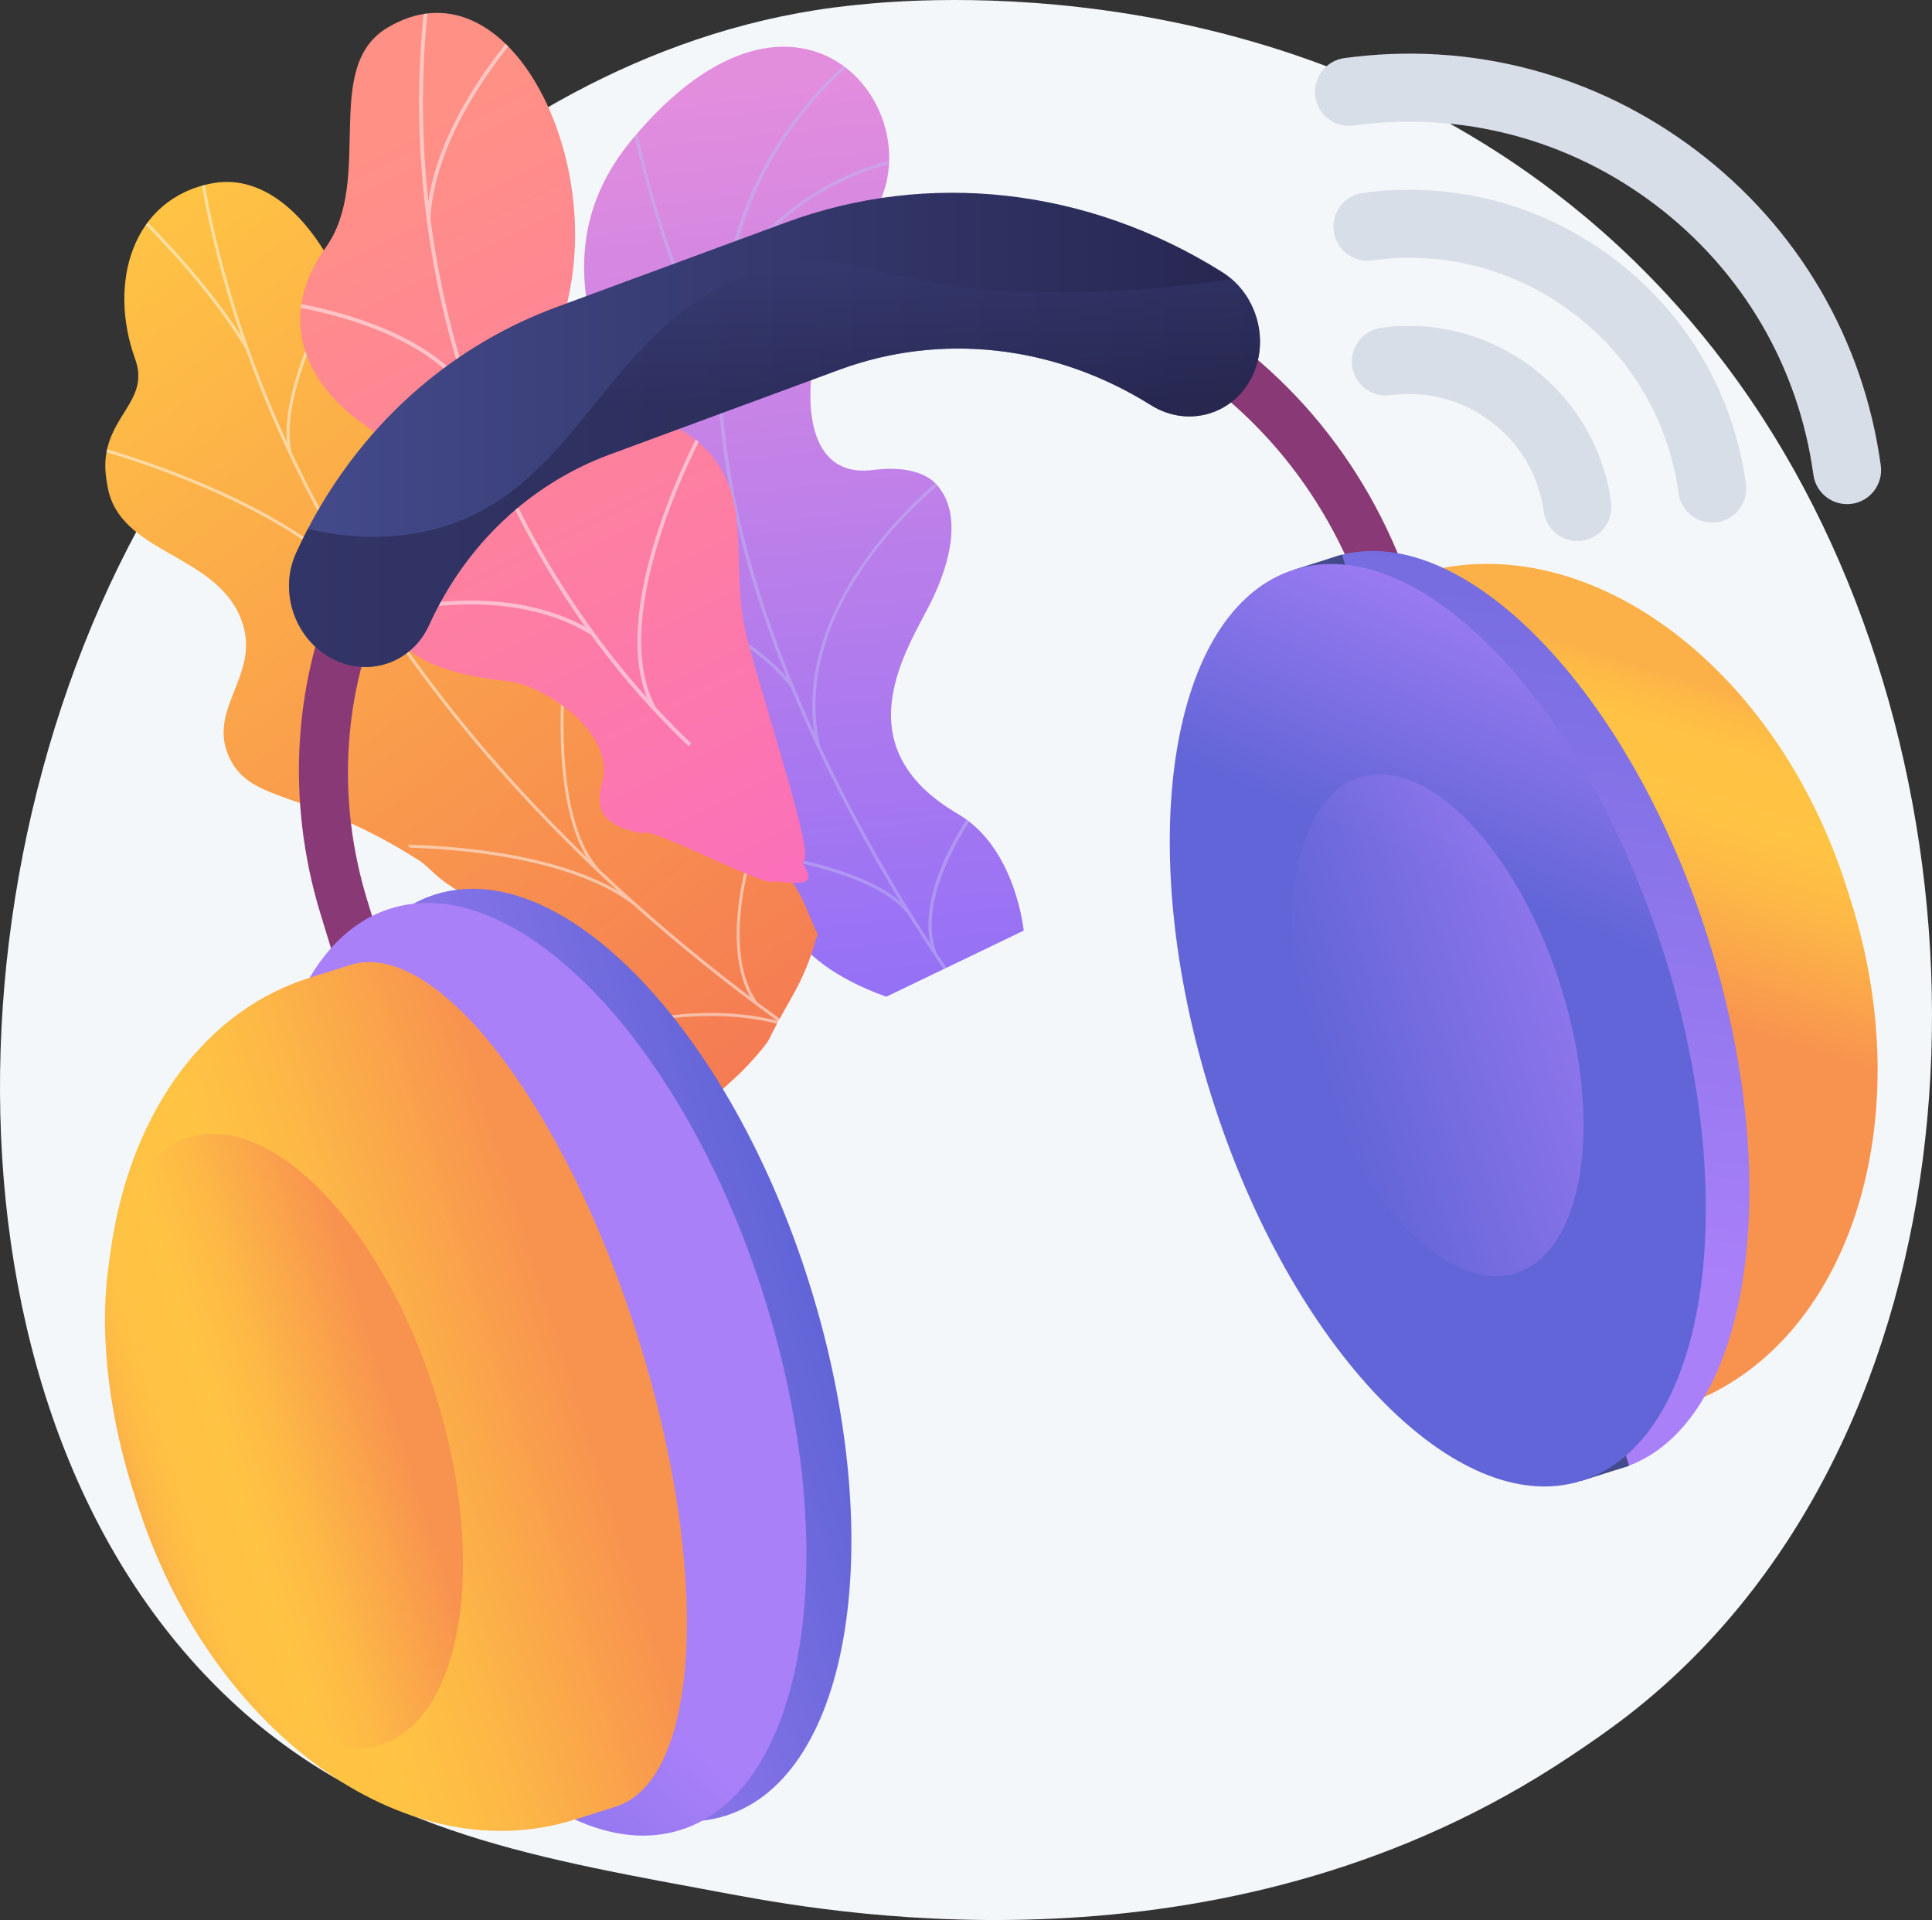 <?xml version="1.0" encoding="UTF-8" standalone="no"?>
<!-- Generator: Adobe Illustrator 27.5.0, SVG Export Plug-In . SVG Version: 6.00 Build 0)  -->

<svg
   version="1.1"
   x="0px"
   y="0px"
   viewBox="0 0 2817.998 2799.999"
   xml:space="preserve"
   id="svg295"
   width="2817.998"
   height="2799.999"
   xmlns:xlink="http://www.w3.org/1999/xlink"
   xmlns="http://www.w3.org/2000/svg"
   xmlns:svg="http://www.w3.org/2000/svg"><rect x="0" y="0" width="2817.998" height="2799.999" fill="#333333" stroke="none"/><defs
   id="defs299" />
<g
   id="Background"
   transform="translate(-446.001,-455.001)">
	<g
   id="g6"
   style="fill:none">
		<g
   id="g4"
   style="fill:none">
			<rect
   style="fill:none"
   width="3710"
   height="3710"
   id="rect2"
   x="0"
   y="0" />
		</g>
	</g>
</g>
<g
   id="Illustration"
   transform="translate(-446.001,-455.001)">
	<g
   id="g292">
		<path
   style="fill:#f4f7fa"
   d="m 2924.951,2863.078 c -73.35,75.607 -138.98,120.051 -189.23,153.603 -490.074,327.226 -1050.281,232.912 -1223.482,200.675 -279.441,-52.01 -515.327,-88.7 -717.995,-271.803 -460.523,-416.065 -438.125,-1284.008 -86.229,-1821.66 41.725,-63.75 393.089,-584.58 954.508,-657.969 13.731,-1.795 23.976,-2.817 32.951,-3.767 86.85,-9.195 625.044,-57.728 1063.888,309.936 62.818,52.629 163.911,147.558 257.657,292.341 342.777,529.392 343.862,1349.303 -92.068,1798.644 z"
   id="path9" />
		<g
   id="g106">
			<g
   id="g40">
				<defs
   id="defs12">
					<path
   id="SVGID_1_"
   d="m 1738.63,1908.577 200.566,-96.442 c 0,0 -11.718,-121.04 -95.783,-170.015 -171.519,-99.924 -72.031,-243.171 -39.337,-309.402 49.305,-99.882 49.193,-209.405 -85.674,-192.258 -134.868,17.147 -104.682,-219.162 -1.807,-368.996 100.671,-146.622 -101.877,-410.182 -348.904,-112.842 -147.524,177.57 -21.453,363.889 19.843,473.113 41.296,109.225 -110.459,192.876 4.491,295.291 98.188,87.481 223.153,125.605 193.224,232.6 -29.93,106.994 3.782,194.611 153.381,248.951 z" />
				</defs>
				<clipPath
   id="SVGID_00000145762432668219089480000013714120667320209810_">
					<use
   xlink:href="#SVGID_1_"
   style="overflow:visible"
   id="use14"
   x="0"
   y="0"
   width="100%"
   height="100%" />
				</clipPath>
				
					<linearGradient
   id="SVGID_00000071519346613436390470000015412126790371287427_"
   gradientUnits="userSpaceOnUse"
   x1="3284.207"
   y1="94.581"
   x2="2841.162"
   y2="1353.764"
   gradientTransform="matrix(0.901,-0.433,0.433,0.901,-1468.512,1908.72)">
					<stop
   offset="0.004"
   style="stop-color:#E38DDD"
   id="stop17" />
					<stop
   offset="1"
   style="stop-color:#9571F6"
   id="stop19" />
				</linearGradient>
				
					<path
   style="fill:url(#SVGID_00000071519346613436390470000015412126790371287427_)"
   d="m 1738.63,1908.577 200.566,-96.442 c 0,0 -11.718,-121.04 -95.783,-170.015 -171.519,-99.924 -72.031,-243.171 -39.337,-309.402 49.305,-99.882 45.703,-196.572 -74.299,-202.713 -135.775,-6.949 -116.057,-208.707 -13.182,-358.541 100.671,-146.622 -101.877,-410.182 -348.904,-112.842 -147.524,177.57 -21.453,363.889 19.843,473.113 41.296,109.225 -110.459,192.876 4.491,295.291 98.188,87.481 223.153,125.605 193.224,232.6 -29.93,106.994 3.782,194.611 153.381,248.951 z"
   clip-path="url(#SVGID_00000145762432668219089480000013714120667320209810_)"
   id="path22" />
				<g
   style="opacity:0.5"
   clip-path="url(#SVGID_00000145762432668219089480000013714120667320209810_)"
   id="g38">
					<path
   style="fill:#beb8f2"
   d="m 1834.386,1885.452 3.798,-2.766 c -1.713,-2.352 -172.387,-238.466 -271.005,-523.551 -90.856,-262.64 -137.361,-621.798 157.027,-841.324 l -2.808,-3.767 c -131.048,97.722 -206.604,230.752 -224.572,395.393 -14.353,131.52 7.833,283.367 65.944,451.323 98.86,285.73 269.901,522.334 271.616,524.692 z"
   id="path24" />
					<path
   style="fill:#beb8f2"
   d="m 1492.289,978.561 3.95,-2.546 C 1411.584,844.541 1369.34,620.273 1368.923,618.023 l -4.62,0.854 c 0.42,2.26 42.834,227.439 127.986,359.684 z"
   id="path26" />
					<path
   style="fill:#beb8f2"
   d="m 1507.267,869.189 c 99.832,-157.342 253.491,-178.766 255.03,-178.963 l -0.597,-4.659 c -1.564,0.198 -157.343,21.835 -258.4,181.104 z"
   id="path28" />
					<path
   style="fill:#beb8f2"
   d="m 1641.806,1542.001 c -48.649,-222.391 199.317,-401.905 201.879,-403.452 l -2.158,-4.168 c -2.658,1.28 -253.392,184.258 -204.31,408.624 z"
   id="path30" />
					<path
   style="fill:#beb8f2"
   d="m 1599.824,1458.04 3.732,-2.858 c -88.292,-115.356 -269.736,-136.695 -271.56,-136.897 l -0.518,4.669 c 1.805,0.201 181.29,21.338 268.346,135.086 z"
   id="path32" />
					<path
   style="fill:#beb8f2"
   d="m 1812.145,1844.94 c -31.256,-80.635 50.093,-195.5 50.917,-196.652 l -3.816,-2.737 c -3.431,4.78 -83.66,118.074 -51.48,201.087 z"
   id="path34" />
					<path
   style="fill:#beb8f2"
   d="m 1770.976,1789.57 3.831,-2.72 c -39.581,-55.758 -163.94,-79.276 -204.805,-87.004 -5.775,-1.092 -10.76,-2.036 -11.615,-2.378 l -1.81,4.335 c 1.199,0.501 4.511,1.137 12.552,2.659 40.405,7.641 163.363,30.894 201.847,85.108 z"
   id="path36" />
				</g>
			</g>
			<g
   id="g75">
				
					<linearGradient
   id="SVGID_00000118370661961314235990000005751016353957843372_"
   gradientUnits="userSpaceOnUse"
   x1="-1798.467"
   y1="-841.073"
   x2="-1161.397"
   y2="832.882"
   gradientTransform="matrix(-0.542,0.841,0.841,0.542,310.161,2786.282)">
					<stop
   offset="0"
   style="stop-color:#FFC444"
   id="stop42" />
					<stop
   offset="0.996"
   style="stop-color:#F36F56"
   id="stop44" />
				</linearGradient>
				<path
   style="fill:url(#SVGID_00000118370661961314235990000005751016353957843372_)"
   d="m 1540.12,1711.42 c 68.687,2.527 76.517,63.144 98.847,106.562 -3.252,5.748 -3.657,9.884 -5.644,16.389 -17.938,58.711 -38.101,79.936 -64.918,135.013 -5.772,11.855 -33.298,41.5 -45.322,52.89 l -22.756,20.877 c 0,0 -156.187,-25.138 -151.765,-115.059 4.422,-89.922 -140.888,-132.614 -215.081,-164.718 -45.56,-19.715 -60.08,-43.325 -75.658,-53.257 -164.9,-105.13 -244.07,-81.896 -276.693,-149.023 -36.012,-74.102 50.162,-123.627 15.245,-206.309 -39.429,-93.363 -175.781,-92.897 -193.35,-189.586 -3.012,-16.577 -5.656,-33.691 -0.671,-55.606 12.307,-54.092 60.465,-76.754 40.722,-131.259 -39.685,-109.556 -5.032,-234.146 113.025,-256.107 116.516,-21.675 230.09,141.68 245.897,404.644 32.563,185.728 63.235,204.829 146.539,236.321 58.349,22.06 231.162,43.215 242.946,151.492 11.787,108.275 70.115,193.848 148.637,196.736 z"
   id="path47" />
				<g
   id="g73">
					<defs
   id="defs50">
						<path
   id="SVGID_00000036966358590656498380000000817271961156039079_"
   d="m 1663.428,1875.475 -155.918,165.959 c 0,0 -163.372,-23.421 -158.949,-113.343 4.422,-89.922 -140.888,-132.615 -215.08,-164.719 -201.305,-87.108 -57.951,-297.358 -306.228,-431.006 -66.034,-35.546 -205.383,-79.974 -224.227,-167.167 -21.469,-99.338 65.441,-116.771 40.051,-186.865 -39.685,-109.555 -5.031,-234.146 113.025,-256.107 116.516,-21.675 230.09,141.68 245.898,404.643 32.563,185.729 63.235,204.829 146.539,236.323 58.349,22.059 231.162,43.216 242.947,151.491 11.785,108.275 38.652,200.622 117.174,203.511 119.479,4.395 154.768,157.28 154.768,157.28 z" />
					</defs>
					<clipPath
   id="SVGID_00000150087713892091536010000007170394801586116997_">
						<use
   xlink:href="#SVGID_00000036966358590656498380000000817271961156039079_"
   style="overflow:visible"
   id="use52"
   x="0"
   y="0"
   width="100%"
   height="100%" />
					</clipPath>
					<g
   style="opacity:0.5"
   clip-path="url(#SVGID_00000150087713892091536010000007170394801586116997_)"
   id="g71">
						<path
   style="fill:#fcfdfe"
   d="m 1586.281,1942.807 -2.68,3.632 c -20.192,-14.611 -40.359,-29.614 -59.94,-44.591 -144.973,-110.904 -273.442,-232.344 -381.84,-360.953 C 1049.973,1431.921 971.216,1316.289 907.739,1197.212 856.691,1101.45 815.203,1002.95 784.428,904.446 762.794,835.199 746.636,766.666 736.408,700.75 c -1.785,-11.486 -2.967,-23.384 -4.11,-34.89 -1.523,-15.33 -3.097,-31.182 -6.112,-46.183 l 4.237,-1.18 c 3.056,15.208 4.642,31.166 6.176,46.6 1.137,11.449 2.314,23.287 4.079,34.657 10.196,65.709 26.305,134.037 47.878,203.088 30.699,98.259 72.09,196.525 123.02,292.067 63.346,118.832 141.946,234.233 233.617,342.997 108.215,128.392 236.48,249.637 381.23,360.369 19.553,14.959 39.692,29.941 59.858,44.532 z"
   id="path55" />
						<path
   style="fill:#fcfdfe"
   d="m 994.955,1336.064 -3.597,2.698 C 888.648,1190.413 587.562,1110.56 584.532,1109.772 l 1.365,-4.252 c 3.044,0.792 305.526,81.007 409.058,230.544 z"
   id="path57" />
						<path
   style="fill:#fcfdfe"
   d="m 1320.141,1722.68 -3.294,3.08 c -82.08,-91.617 -44.681,-338.114 -44.294,-340.593 l 4.268,0.364 c -0.384,2.459 -37.478,246.964 43.32,337.149 z"
   id="path59" />
						<path
   style="fill:#fcfdfe"
   d="m 1371.459,1770.228 -2.75,3.581 c -63.906,-48.423 -179.214,-77.767 -324.678,-82.623 -7.315,-0.245 -7.315,-0.245 -7.955,-0.715 l 2.708,-3.613 -1.354,1.807 0.622,-2.132 c 0.481,0.073 3.242,0.166 6.444,0.271 146.295,4.886 262.412,34.511 326.963,83.424 z"
   id="path61" />
						<path
   style="fill:#fcfdfe"
   d="m 1549.844,1915.584 -3.587,2.709 c -50.835,-72.75 -10.666,-206.538 -10.255,-207.88 l 4.119,1.006 c -0.406,1.324 -39.947,133.081 9.723,204.165 z"
   id="path63" />
						<path
   style="fill:#fcfdfe"
   d="m 1583.181,1948.87 c -69.788,-18.214 -148.543,-16.242 -240.764,6.028 l -0.696,-4.263 c 92.929,-22.439 172.359,-24.406 242.827,-6.015 z"
   id="path65" />
						<path
   style="fill:#fcfdfe"
   d="m 807.645,960.483 -3.724,2.497 C 751.601,876.915 675.997,800.344 651.152,775.182 c -6.014,-6.091 -8.123,-8.242 -8.72,-9.131 l 3.631,-2.646 c 0.465,0.672 3.902,4.154 8.256,8.562 24.922,25.241 100.767,102.057 153.326,188.516 z"
   id="path67" />
						<path
   style="fill:#fcfdfe"
   d="m 871.301,1114.784 -4.205,1.327 c -22.301,-93.625 79.976,-267.812 84.34,-275.182 l 3.66,2.045 c -1.058,1.787 -105.678,179.933 -83.795,271.81 z"
   id="path69" />
					</g>
				</g>
			</g>
			<g
   id="g104">
				
					<linearGradient
   id="SVGID_00000074421185495275006060000014794716390134019477_"
   gradientUnits="userSpaceOnUse"
   x1="4420.261"
   y1="-1162.267"
   x2="5073.44"
   y2="-86.967"
   gradientTransform="matrix(-0.532,0.847,0.847,0.532,4308.287,-2451.841)">
					<stop
   offset="0"
   style="stop-color:#FF9085"
   id="stop77" />
					<stop
   offset="1"
   style="stop-color:#FB6FBB"
   id="stop79" />
				</linearGradient>
				<path
   style="fill:url(#SVGID_00000074421185495275006060000014794716390134019477_)"
   d="m 1618.584,1710.011 c -7.245,8.847 39.278,41.958 -41.753,30.105 -20.244,-2.961 47.176,-69.627 0,0 -9.157,13.515 -184.869,-83.256 -194.026,-69.741 -38.51,-7.575 -73.402,-21.85 -58.998,-71.25 22.37,-76.718 -86.306,-144.939 -136.35,-150.588 -61.938,-6.993 -205.661,-26.296 -172.893,-145.344 27.278,-99.108 64.603,-158.559 -34.558,-226.909 -99.163,-68.352 -126.396,-166.197 -58.925,-260.279 71.005,-99.007 -6.697,-262.784 89.9,-320.549 168.317,-100.65 311.447,170.155 265.006,388.724 -46.44,218.568 79.263,153.382 166.447,199.698 7.85,4.758 19.653,12.74 31.795,24.806 74.754,74.285 32.755,174.611 63.294,284.348 41.649,149.658 93.267,302.073 81.061,316.979 z"
   id="path82" />
				<g
   id="g102">
					<defs
   id="defs85">
						<path
   id="SVGID_00000139982132660934640360000014375740131396408506_"
   d="m 1554.645,1454.506 -142.369,223.229 c -38.41,-5.64 -104.56,-23.429 -88.47,-78.61 22.369,-76.718 -86.307,-144.939 -136.35,-150.589 -61.938,-6.992 -205.662,-26.296 -172.894,-145.344 27.278,-99.108 64.604,-158.558 -34.558,-226.909 -99.162,-68.352 -126.395,-166.198 -58.923,-260.28 71.004,-99.007 -6.699,-262.783 89.899,-320.548 168.317,-100.651 311.445,170.154 265.006,388.723 -46.44,218.568 79.262,153.383 166.447,199.699 119.027,63.232 -7.708,211.194 10.439,281.644 14.226,55.23 66.981,78.641 101.773,88.985 z" />
					</defs>
					<clipPath
   id="SVGID_00000121248764168534446510000001403953121084216221_">
						<use
   xlink:href="#SVGID_00000139982132660934640360000014375740131396408506_"
   style="overflow:visible"
   id="use87"
   x="0"
   y="0"
   width="100%"
   height="100%" />
					</clipPath>
					<g
   style="opacity:0.5"
   clip-path="url(#SVGID_00000121248764168534446510000001403953121084216221_)"
   id="g100">
						<path
   style="fill:#fcfdfe"
   d="m 1454.144,1538.899 -3.917,4.196 C 1163.087,1270.066 1016.352,849.531 1067.286,445.601 l 5.502,0.399 c -50.72,402.228 95.408,821.004 381.356,1092.899 z"
   id="path90" />
						<path
   style="fill:#fcfdfe"
   d="m 1310.97,1375.719 -3.064,4.85 c -132.849,-81.386 -311.788,-25.536 -313.58,-24.962 l -1.395,-5.347 c 1.814,-0.583 183.094,-57.209 318.039,25.459 z"
   id="path92" />
						<path
   style="fill:#fcfdfe"
   d="m 1402.759,1487.134 -4.892,2.923 c -76.147,-139.694 69.281,-406.652 70.76,-409.332 l 4.808,2.522 c -1.463,2.651 -145.376,266.85 -70.676,403.887 z"
   id="path94" />
						<path
   style="fill:#fcfdfe"
   d="m 1132.041,1027.18 -4.651,3.325 C 1057.552,925.857 864.314,900.558 862.371,900.314 l 0.983,-5.574 c 1.967,0.246 197.559,25.858 268.687,132.44 z"
   id="path96" />
						<path
   style="fill:#fcfdfe"
   d="m 1073.792,776.911 -5.545,0.128 c 4.999,-147.845 146.697,-294.769 148.132,-296.236 l 3.837,3.83 c -1.418,1.448 -141.505,146.737 -146.424,292.278 z"
   id="path98" />
					</g>
				</g>
			</g>
		</g>
		<g
   id="g276">
			
				<linearGradient
   id="SVGID_00000062886433594722821570000015489976357260832955_"
   gradientUnits="userSpaceOnUse"
   x1="1965.282"
   y1="3219.425"
   x2="1820.387"
   y2="2236.204">
				<stop
   offset="0"
   style="stop-color:#311944"
   id="stop108" />
				<stop
   offset="1"
   style="stop-color:#893976"
   id="stop110" />
			</linearGradient>
			<path
   style="fill:url(#SVGID_00000062886433594722821570000015489976357260832955_)"
   d="m 1042.281,1965.545 -67.916,20.736 -60.685,-197.901 c -104.65,-341.276 58.011,-698.851 370.314,-814.048 l 334.315,-123.319 c 174.802,-64.484 364.581,-49.745 534.473,41.454 169.89,91.199 296.525,246.349 356.577,436.869 l 49.73,157.772 -67.727,21.348 -49.73,-157.772 c -53.742,-170.5 -167.069,-309.346 -319.108,-390.961 -152.043,-81.617 -321.951,-94.753 -478.306,-37.101 l -334.319,123.32 c -276.871,102.131 -421.08,419.139 -328.302,721.703 z"
   id="path113" />
			<g
   id="g129">
				
					<linearGradient
   id="SVGID_00000011751690110778900550000009212790635355616680_"
   gradientUnits="userSpaceOnUse"
   x1="867.558"
   y1="1081.897"
   x2="2283.852"
   y2="1081.897">
					<stop
   offset="0"
   style="stop-color:#444B8C"
   id="stop115" />
					<stop
   offset="0.996"
   style="stop-color:#26264F"
   id="stop117" />
				</linearGradient>
				<path
   style="fill:url(#SVGID_00000011751690110778900550000009212790635355616680_)"
   d="m 2210.969,1057.666 c -27.537,8.682 -58.74,5.396 -86.194,-11.807 -140.03,-87.737 -305.768,-106.529 -454.651,-51.627 l -334.318,123.32 c -116.759,43.069 -210.52,131.549 -264.011,249.139 -25.29,55.596 -89.205,77.124 -142.762,48.086 -53.556,-29.039 -76.47,-97.648 -51.18,-153.242 77.04,-169.358 212.076,-296.788 380.236,-358.815 l 334.315,-123.319 c 208.4,-76.889 440.16,-50.543 636.011,72.171 51.854,32.488 70.687,102.321 42.066,155.971 -13.465,25.244 -35.044,42.411 -59.512,50.123 z"
   id="path120" />
				
					<linearGradient
   id="SVGID_00000049219587277556938200000003794883749235839875_"
   gradientUnits="userSpaceOnUse"
   x1="758.6"
   y1="655.956"
   x2="642.62"
   y2="1040.909"
   gradientTransform="matrix(0.954,-0.301,0.301,0.954,648.927,252.051)">
					<stop
   offset="0"
   style="stop-color:#444B8C"
   id="stop122" />
					<stop
   offset="0.996"
   style="stop-color:#26264F"
   id="stop124" />
				</linearGradient>
				<path
   style="opacity:0.6;fill:url(#SVGID_00000049219587277556938200000003794883749235839875_)"
   d="m 1998.036,881.231 c -274.242,0.797 -298.156,-70.391 -430.377,-34.706 -247.215,66.72 -268.229,343.813 -516.085,386.271 -58.103,9.954 -111.96,4.137 -156.497,-6.505 -6.014,11.541 -11.781,23.275 -17.225,35.243 -25.29,55.595 -2.376,124.203 51.18,153.242 53.557,29.038 117.472,7.51 142.762,-48.086 53.491,-117.59 147.252,-206.07 264.011,-249.139 l 334.318,-123.32 c 148.883,-54.902 314.622,-36.109 454.651,51.627 27.454,17.203 58.657,20.489 86.194,11.807 24.468,-7.713 46.048,-24.88 59.511,-50.123 25.941,-48.628 12.898,-110.547 -28.381,-145.907 -69.312,10.985 -151.601,19.328 -244.062,19.596 z"
   id="path127" />
			</g>
			<g
   id="g178">
				
					<linearGradient
   id="SVGID_00000003094567291267256820000013965454720473569161_"
   gradientUnits="userSpaceOnUse"
   x1="1771.315"
   y1="1803.328"
   x2="1463.205"
   y2="2242.764"
   gradientTransform="matrix(0.954,-0.301,0.301,0.954,648.927,252.051)">
					<stop
   offset="0"
   style="stop-color:#FCB148"
   id="stop131" />
					<stop
   offset="0.052"
   style="stop-color:#FDBA46"
   id="stop133" />
					<stop
   offset="0.142"
   style="stop-color:#FFC244"
   id="stop135" />
					<stop
   offset="0.318"
   style="stop-color:#FFC444"
   id="stop137" />
					<stop
   offset="0.485"
   style="stop-color:#FDB946"
   id="stop139" />
					<stop
   offset="0.775"
   style="stop-color:#F99C4D"
   id="stop141" />
					<stop
   offset="0.866"
   style="stop-color:#F8924F"
   id="stop143" />
					<stop
   offset="1"
   style="stop-color:#F8924F"
   id="stop145" />
				</linearGradient>
				<path
   style="fill:url(#SVGID_00000003094567291267256820000013965454720473569161_)"
   d="m 2449.528,1312.249 59.414,-18.727 c 244.629,-77.107 527.303,128.027 631.368,458.181 l 5.841,18.532 c 104.065,330.154 -9.885,660.305 -254.514,737.413 l -59.413,18.727 c -123.404,38.897 -309.113,-201.361 -414.792,-536.633 -105.678,-335.271 -91.307,-638.596 32.096,-677.493 z"
   id="path148" />
				
					<linearGradient
   id="SVGID_00000129186441088840207930000015844311056718025602_"
   gradientUnits="userSpaceOnUse"
   x1="1210.783"
   y1="2499.529"
   x2="1807.619"
   y2="1272.699"
   gradientTransform="matrix(0.954,-0.301,0.301,0.954,648.927,252.051)">
					<stop
   offset="0"
   style="stop-color:#AA80F9"
   id="stop150" />
					<stop
   offset="0.996"
   style="stop-color:#6165D7"
   id="stop152" />
				</linearGradient>
				<path
   style="fill:url(#SVGID_00000129186441088840207930000015844311056718025602_)"
   d="m 2278.017,2033.686 c 115.67,366.969 352.399,619.396 534.692,561.937 182.292,-57.459 241.118,-403.046 125.449,-770.015 -115.67,-366.97 -362.034,-616.359 -544.326,-558.9 -182.293,57.459 -231.485,400.008 -115.815,766.978 z"
   id="path155" />
				
					<linearGradient
   id="SVGID_00000008136388219353355470000003798165672258512281_"
   gradientUnits="userSpaceOnUse"
   x1="1646.49"
   y1="1993.445"
   x2="1747.791"
   y2="1930.288"
   gradientTransform="matrix(0.954,-0.301,0.301,0.954,648.927,252.051)">
					<stop
   offset="0"
   style="stop-color:#444B8C"
   id="stop157" />
					<stop
   offset="0.996"
   style="stop-color:#3E4177"
   id="stop159" />
				</linearGradient>
				<polygon
   style="fill:url(#SVGID_00000008136388219353355470000003798165672258512281_)"
   points="2333.747,1285.647 2403.35,1263.708 2822.227,2592.623 2752.624,2614.562 "
   id="polygon162" />
				
					<linearGradient
   id="SVGID_00000083071959515382557520000015730889636893838215_"
   gradientUnits="userSpaceOnUse"
   x1="1738.841"
   y1="1664.677"
   x2="1429.047"
   y2="2031.715"
   gradientTransform="matrix(0.954,-0.301,0.301,0.954,648.927,252.051)">
					<stop
   offset="0"
   style="stop-color:#AA80F9"
   id="stop164" />
					<stop
   offset="0.996"
   style="stop-color:#6165D7"
   id="stop166" />
				</linearGradient>
				<path
   style="fill:url(#SVGID_00000083071959515382557520000015730889636893838215_)"
   d="m 2213.115,2054.143 c 115.669,366.969 357.215,617.878 539.508,560.418 182.293,-57.459 236.302,-401.527 120.632,-768.496 -115.67,-366.97 -357.216,-617.878 -539.509,-560.418 -182.292,57.459 -236.301,401.526 -120.631,768.496 z"
   id="path169" />
				
					<linearGradient
   id="SVGID_00000135650620033519940920000008523378889627492286_"
   gradientUnits="userSpaceOnUse"
   x1="1108.062"
   y1="2189.057"
   x2="1484.426"
   y2="2189.057"
   gradientTransform="matrix(0.954,-0.301,0.301,0.954,648.927,252.051)">
					<stop
   offset="0.004"
   style="stop-color:#6165D7"
   id="stop171" />
					<stop
   offset="1"
   style="stop-color:#AA80F9"
   id="stop173" />
				</linearGradient>
				<path
   style="opacity:0.6;fill:url(#SVGID_00000135650620033519940920000008523378889627492286_)"
   d="m 2363.717,2006.673 c 62.893,199.532 194.229,335.958 293.346,304.716 99.119,-31.243 128.485,-218.322 65.591,-417.854 -62.893,-199.532 -194.229,-335.959 -293.347,-304.717 -99.118,31.243 -128.483,218.323 -65.59,417.855 z"
   id="path176" />
			</g>
			
			<g
   id="g274">
				<g
   id="g253">
					
						<linearGradient
   id="SVGID_00000077288917939306516330000015294109489722208686_"
   gradientUnits="userSpaceOnUse"
   x1="-391.101"
   y1="2271.924"
   x2="308.721"
   y2="2271.924"
   gradientTransform="matrix(0.954,-0.301,0.301,0.954,648.927,252.051)">
						<stop
   offset="0"
   style="stop-color:#AA80F9"
   id="stop220" />
						<stop
   offset="0.996"
   style="stop-color:#6165D7"
   id="stop222" />
					</linearGradient>
					<path
   style="fill:url(#SVGID_00000077288917939306516330000015294109489722208686_)"
   d="m 1626.293,2325.981 c 116.944,371.015 62.34,718.876 -121.962,776.968 -184.302,58.092 -428.511,-195.582 -545.456,-566.597 -116.945,-371.015 -62.341,-718.876 121.961,-776.968 184.303,-58.092 428.512,195.582 545.457,566.597 z"
   id="path225" />
					
						<linearGradient
   id="SVGID_00000074427284103529304100000009160321680510035844_"
   gradientUnits="userSpaceOnUse"
   x1="-323.533"
   y1="2396.166"
   x2="-885.265"
   y2="2722.992"
   gradientTransform="matrix(0.954,-0.301,0.301,0.954,648.927,252.051)">
						<stop
   offset="0"
   style="stop-color:#AA80F9"
   id="stop227" />
						<stop
   offset="0.996"
   style="stop-color:#6165D7"
   id="stop229" />
					</linearGradient>
					<path
   style="fill:url(#SVGID_00000074427284103529304100000009160321680510035844_)"
   d="m 1560.676,2346.663 c 116.945,371.015 62.34,718.876 -121.962,776.969 -184.302,58.093 -428.511,-195.582 -545.456,-566.597 -116.945,-371.015 -62.341,-718.875 121.961,-776.968 184.303,-58.092 428.512,195.581 545.457,566.596 z"
   id="path232" />
					
						<linearGradient
   id="SVGID_00000001661405146040056360000006887154801039245242_"
   gradientUnits="userSpaceOnUse"
   x1="-722.765"
   y1="2271.926"
   x2="46.659"
   y2="2271.926"
   gradientTransform="matrix(0.954,-0.301,0.301,0.954,648.927,252.051)">
						<stop
   offset="0"
   style="stop-color:#FCB148"
   id="stop234" />
						<stop
   offset="0.052"
   style="stop-color:#FDBA46"
   id="stop236" />
						<stop
   offset="0.142"
   style="stop-color:#FFC244"
   id="stop238" />
						<stop
   offset="0.318"
   style="stop-color:#FFC444"
   id="stop240" />
						<stop
   offset="0.485"
   style="stop-color:#FDB946"
   id="stop242" />
						<stop
   offset="0.775"
   style="stop-color:#F99C4D"
   id="stop244" />
						<stop
   offset="0.866"
   style="stop-color:#F8924F"
   id="stop246" />
						<stop
   offset="1"
   style="stop-color:#F8924F"
   id="stop248" />
					</linearGradient>
					<path
   style="fill:url(#SVGID_00000001661405146040056360000006887154801039245242_)"
   d="m 957.003,1862.21 -60.069,18.934 c -247.326,77.958 -362.532,411.749 -257.32,745.541 l 5.906,18.737 c 105.212,333.794 391.001,541.189 638.327,463.231 l 60.069,-18.934 c 124.763,-39.325 139.292,-345.992 32.449,-684.96 -106.843,-338.967 -294.599,-581.875 -419.362,-542.549 z"
   id="path251" />
				</g>
				
					<linearGradient
   id="SVGID_00000183213311715811664010000005086093033076034483_"
   gradientUnits="userSpaceOnUse"
   x1="-722.765"
   y1="2262.051"
   x2="-260.07"
   y2="2262.051"
   gradientTransform="matrix(0.954,-0.301,0.301,0.954,648.927,252.051)">
					<stop
   offset="0"
   style="stop-color:#FCB148"
   id="stop255" />
					<stop
   offset="0.052"
   style="stop-color:#FDBA46"
   id="stop257" />
					<stop
   offset="0.142"
   style="stop-color:#FFC244"
   id="stop259" />
					<stop
   offset="0.318"
   style="stop-color:#FFC444"
   id="stop261" />
					<stop
   offset="0.485"
   style="stop-color:#FDB946"
   id="stop263" />
					<stop
   offset="0.775"
   style="stop-color:#F99C4D"
   id="stop265" />
					<stop
   offset="0.866"
   style="stop-color:#F8924F"
   id="stop267" />
					<stop
   offset="1"
   style="stop-color:#F8924F"
   id="stop269" />
				</linearGradient>
				<path
   style="fill:url(#SVGID_00000183213311715811664010000005086093033076034483_)"
   d="m 1080.87,2487.544 c 77.12,244.669 40.856,474.148 -80.997,512.557 -121.853,38.409 -283.154,-128.798 -360.274,-373.467 -77.12,-244.668 -40.857,-474.148 80.997,-512.557 121.853,-38.409 283.154,128.799 360.274,373.467 z"
   id="path272" />
			</g>
		</g>
		<g
   id="g290">
			<g
   id="g280">
				<path
   style="fill:#d8dee8"
   d="m 2383.587,628.414 c 10.111,7.678 23.159,11.504 36.731,9.641 157.305,-21.522 313.784,19.663 440.615,115.968 126.823,96.299 208.521,235.969 230.046,393.281 3.706,27.139 28.741,46.158 55.884,42.431 27.155,-3.71 46.155,-28.733 42.437,-55.888 -25.108,-183.556 -120.426,-346.539 -268.351,-458.862 v 0 C 2773.007,562.65 2590.44,514.62 2406.871,539.735 c -27.156,3.712 -46.155,28.733 -42.437,55.888 1.853,13.57 9.042,25.113 19.153,32.791 z"
   id="path278" />
			</g>
			<g
   id="g284">
				<path
   style="fill:#d8dee8"
   d="m 2410.493,825.066 c 10.112,7.678 23.159,11.504 36.731,9.641 104.869,-14.341 209.18,13.111 293.736,77.316 84.556,64.206 139.015,157.311 153.367,262.179 3.703,27.143 28.74,46.157 55.881,42.434 27.156,-3.712 46.155,-28.733 42.437,-55.888 C 2974.71,1029.622 2906.642,913.22 2800.976,832.985 2695.31,752.75 2564.905,718.444 2433.778,736.388 c -27.156,3.711 -46.156,28.733 -42.437,55.888 1.852,13.57 9.041,25.112 19.152,32.79 z"
   id="path282" />
			</g>
			<g
   id="g288">
				<path
   style="fill:#d8dee8"
   d="m 2437.391,1021.713 c 10.111,7.678 23.159,11.504 36.729,9.642 108.439,-14.828 208.718,61.316 223.559,169.753 3.706,27.139 28.74,46.158 55.884,42.43 27.156,-3.711 46.155,-28.733 42.437,-55.888 -22.257,-162.646 -172.676,-276.862 -335.323,-254.618 -27.156,3.711 -46.155,28.733 -42.437,55.888 1.852,13.572 9.04,25.115 19.151,32.793 z"
   id="path286" />
			</g>
		</g>
	</g>
</g>
</svg>
